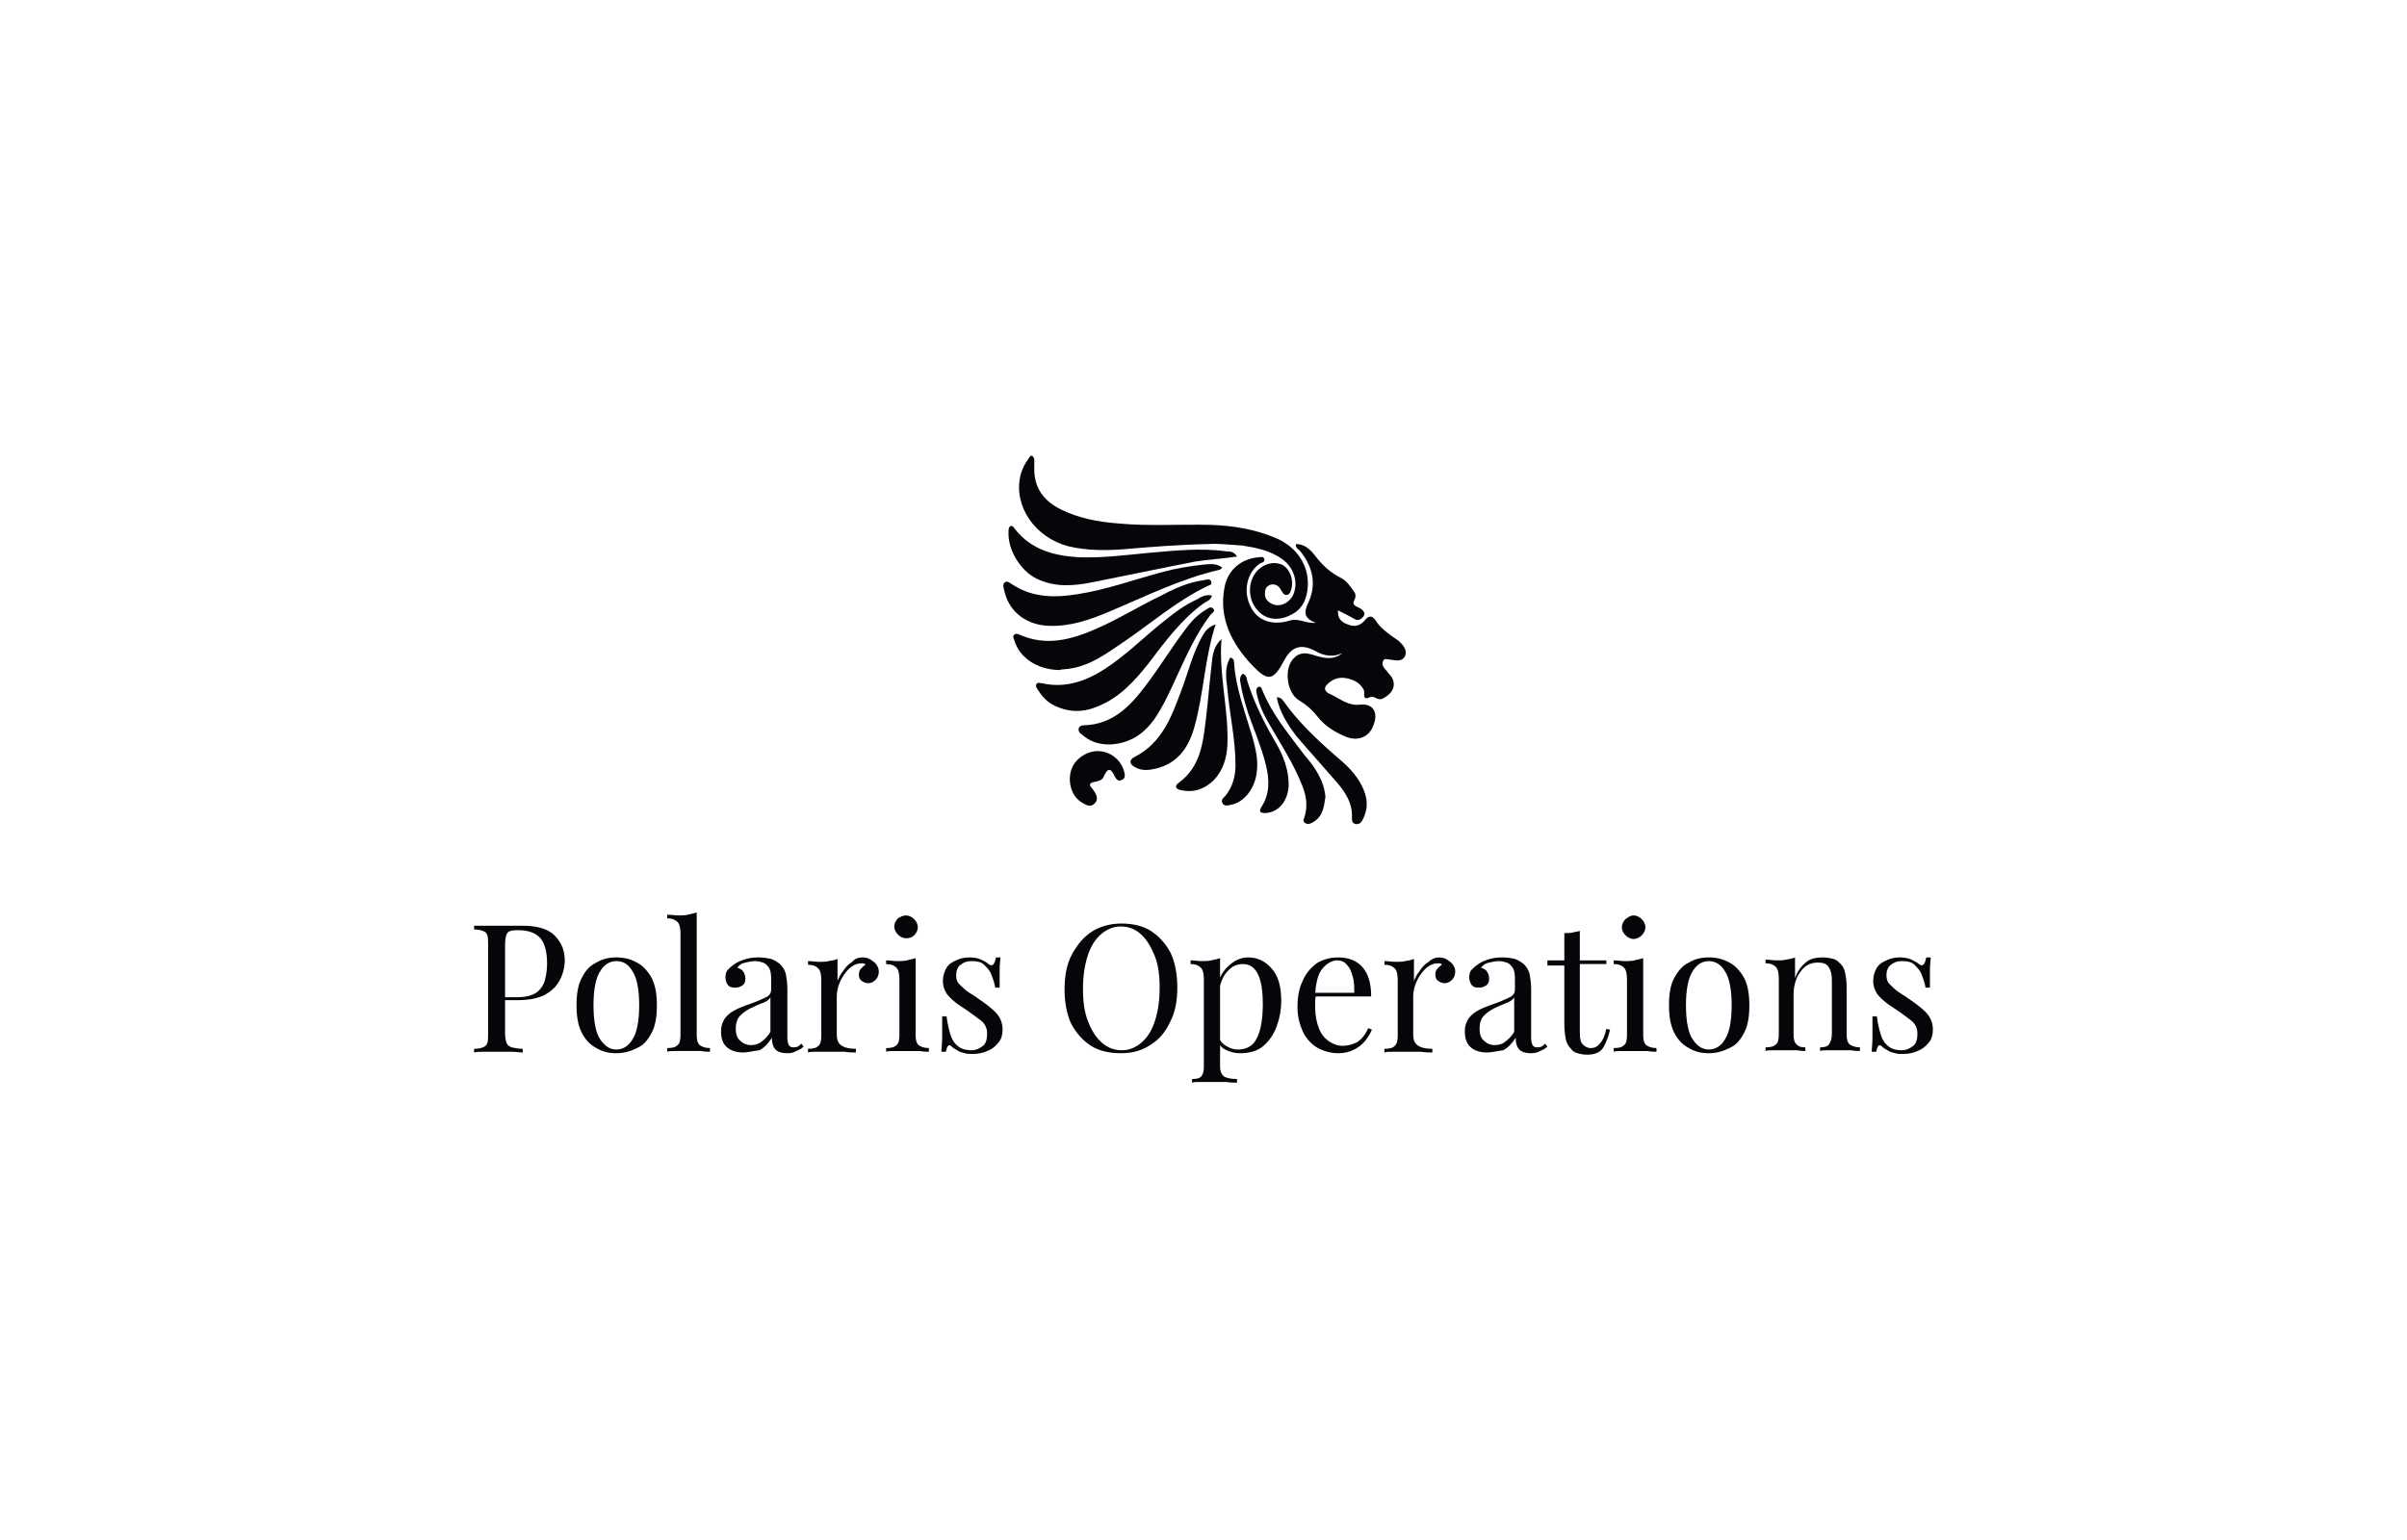 <?xml version="1.0" encoding="UTF-8"?>
<svg xmlns="http://www.w3.org/2000/svg" width="264" height="169" viewBox="0 0 264 169" fill="none">
  <path d="M52 101.567C52.242 101.567 52.647 101.567 53.051 101.567C53.455 101.567 53.94 101.567 54.345 101.567C54.991 101.567 55.557 101.567 56.123 101.567C56.689 101.567 57.093 101.567 57.336 101.567C58.872 101.567 60.085 101.89 60.812 102.618C61.54 103.346 61.944 104.235 61.944 105.367C61.944 105.852 61.864 106.337 61.702 106.822C61.54 107.307 61.298 107.792 60.893 108.277C60.489 108.682 60.004 109.086 59.357 109.328C58.71 109.571 57.902 109.733 56.851 109.733H54.991V109.409H56.689C57.578 109.409 58.306 109.248 58.791 108.924C59.276 108.601 59.6 108.116 59.761 107.55C59.923 106.984 60.004 106.337 60.004 105.69C60.004 104.478 59.761 103.507 59.276 102.941C58.791 102.376 57.983 102.052 56.77 102.052C56.204 102.052 55.8 102.133 55.638 102.376C55.477 102.618 55.396 103.022 55.396 103.75V113.371C55.396 113.856 55.477 114.179 55.557 114.422C55.638 114.664 55.881 114.826 56.123 114.907C56.447 114.988 56.851 115.069 57.336 115.069V115.473C57.013 115.473 56.608 115.392 56.042 115.392C55.557 115.392 54.991 115.392 54.506 115.392C54.021 115.392 53.536 115.392 53.051 115.392C52.647 115.392 52.242 115.392 52 115.473V115.069C52.404 115.069 52.809 114.988 52.97 114.907C53.213 114.826 53.374 114.664 53.455 114.422C53.536 114.179 53.536 113.856 53.536 113.371V103.669C53.536 103.184 53.536 102.861 53.455 102.618C53.374 102.376 53.213 102.214 52.97 102.133C52.728 102.052 52.404 101.971 52 101.971V101.567Z" fill="#060509"></path>
  <path d="M67.6 105.042C68.409 105.042 69.136 105.204 69.864 105.608C70.511 105.932 71.077 106.578 71.481 107.306C71.885 108.115 72.047 109.085 72.047 110.297C72.047 111.51 71.885 112.561 71.481 113.289C71.077 114.097 70.591 114.663 69.864 114.987C69.217 115.31 68.489 115.553 67.6 115.553C66.792 115.553 66.064 115.391 65.417 114.987C64.77 114.663 64.204 114.097 63.8 113.289C63.396 112.48 63.234 111.51 63.234 110.297C63.234 109.085 63.396 108.034 63.8 107.306C64.204 106.498 64.69 105.932 65.417 105.608C66.064 105.204 66.792 105.042 67.6 105.042ZM67.6 105.447C66.873 105.447 66.226 105.851 65.821 106.578C65.336 107.306 65.094 108.6 65.094 110.297C65.094 111.995 65.336 113.289 65.821 114.016C66.306 114.744 66.873 115.148 67.6 115.148C68.328 115.148 68.975 114.744 69.379 114.016C69.864 113.289 70.106 111.995 70.106 110.297C70.106 108.6 69.864 107.306 69.379 106.578C68.975 105.851 68.409 105.447 67.6 105.447Z" fill="#060509"></path>
  <path d="M76.416 100.111V113.532C76.416 114.098 76.497 114.421 76.739 114.664C76.982 114.826 77.305 114.987 77.871 114.987V115.392C77.629 115.392 77.305 115.392 76.901 115.311C76.416 115.311 76.012 115.311 75.527 115.311C75.123 115.311 74.637 115.311 74.152 115.311C73.667 115.311 73.344 115.311 73.182 115.392V114.987C73.748 114.987 74.072 114.907 74.314 114.664C74.556 114.502 74.637 114.098 74.637 113.532V102.456C74.637 101.89 74.556 101.405 74.314 101.162C74.072 100.92 73.748 100.758 73.182 100.758V100.354C73.586 100.354 73.991 100.435 74.395 100.435C74.799 100.435 75.123 100.435 75.446 100.354C75.85 100.273 76.093 100.192 76.416 100.111Z" fill="#060509"></path>
  <path d="M81.509 115.472C80.7 115.472 80.053 115.229 79.649 114.825C79.245 114.421 79.083 113.855 79.083 113.127C79.083 112.561 79.245 112.157 79.487 111.753C79.73 111.429 80.053 111.106 80.538 110.863C80.943 110.621 81.428 110.459 81.832 110.297C82.317 110.136 82.721 109.974 83.126 109.812C83.53 109.651 83.853 109.489 84.177 109.327C84.419 109.166 84.581 108.923 84.581 108.6V107.387C84.581 106.821 84.5 106.417 84.338 106.174C84.177 105.932 83.934 105.689 83.692 105.608C83.449 105.527 83.126 105.447 82.802 105.447C82.479 105.447 82.155 105.527 81.751 105.608C81.347 105.689 81.104 105.851 80.862 106.174C81.104 106.255 81.347 106.336 81.509 106.578C81.67 106.821 81.751 107.063 81.751 107.387C81.751 107.71 81.67 107.953 81.428 108.115C81.185 108.276 80.943 108.357 80.619 108.357C80.215 108.357 79.972 108.276 79.811 108.034C79.649 107.791 79.568 107.549 79.568 107.225C79.568 106.902 79.649 106.578 79.811 106.417C79.972 106.255 80.215 106.012 80.457 105.851C80.781 105.608 81.104 105.447 81.589 105.285C82.075 105.123 82.56 105.042 83.206 105.042C83.772 105.042 84.177 105.123 84.581 105.204C84.985 105.366 85.228 105.527 85.551 105.77C85.874 106.093 86.117 106.498 86.198 106.902C86.279 107.387 86.359 107.872 86.359 108.519V113.936C86.359 114.259 86.44 114.502 86.521 114.663C86.602 114.825 86.764 114.906 87.006 114.906C87.168 114.906 87.33 114.906 87.491 114.825C87.653 114.744 87.734 114.663 87.896 114.502L88.138 114.825C87.896 115.067 87.572 115.229 87.33 115.31C87.087 115.472 86.764 115.553 86.359 115.553C85.713 115.553 85.228 115.391 84.985 115.067C84.743 114.744 84.662 114.34 84.662 113.855C84.257 114.502 83.772 114.987 83.287 115.229C82.56 115.31 82.075 115.472 81.509 115.472ZM82.317 114.663C82.721 114.663 83.126 114.582 83.449 114.34C83.772 114.097 84.177 113.774 84.5 113.208V109.408C84.338 109.731 84.015 109.893 83.611 110.055C83.206 110.217 82.802 110.378 82.317 110.621C81.832 110.863 81.509 111.106 81.185 111.429C80.862 111.753 80.7 112.238 80.7 112.885C80.7 113.451 80.862 113.936 81.185 114.178C81.509 114.502 81.913 114.663 82.317 114.663Z" fill="#060509"></path>
  <path d="M94.608 105.042C94.931 105.042 95.254 105.123 95.497 105.285C95.739 105.447 95.982 105.608 96.144 105.851C96.305 106.093 96.386 106.336 96.386 106.578C96.386 106.902 96.305 107.225 96.063 107.468C95.82 107.71 95.578 107.872 95.254 107.872C95.012 107.872 94.769 107.791 94.527 107.629C94.284 107.468 94.203 107.225 94.203 106.902C94.203 106.659 94.284 106.417 94.446 106.255C94.608 106.093 94.769 105.932 94.931 105.851C94.85 105.689 94.688 105.689 94.527 105.689C93.961 105.689 93.476 105.932 93.071 106.336C92.667 106.74 92.344 107.225 92.101 107.791C91.859 108.357 91.778 108.923 91.778 109.327V113.451C91.778 114.097 91.939 114.502 92.344 114.744C92.748 114.987 93.233 115.067 93.88 115.067V115.472C93.556 115.472 93.152 115.472 92.586 115.391C92.02 115.391 91.454 115.391 90.888 115.391C90.484 115.391 89.999 115.391 89.595 115.391C89.191 115.391 88.867 115.391 88.625 115.472V115.067C89.191 115.067 89.514 114.987 89.757 114.744C89.999 114.582 90.08 114.178 90.08 113.612V107.549C90.08 106.983 89.999 106.498 89.757 106.255C89.514 106.012 89.191 105.851 88.625 105.851V105.447C89.029 105.447 89.433 105.527 89.837 105.527C90.242 105.527 90.565 105.527 90.888 105.447C91.212 105.366 91.535 105.366 91.859 105.204V107.629C92.02 107.225 92.182 106.902 92.505 106.498C92.748 106.093 93.071 105.77 93.476 105.527C93.718 105.204 94.122 105.042 94.608 105.042Z" fill="#060509"></path>
  <path d="M100.426 105.125V113.533C100.426 114.099 100.507 114.422 100.75 114.665C100.992 114.827 101.316 114.988 101.882 114.988V115.392C101.639 115.392 101.316 115.392 100.911 115.312C100.426 115.312 100.022 115.312 99.537 115.312C99.133 115.312 98.648 115.312 98.162 115.312C97.677 115.312 97.354 115.312 97.192 115.392V114.988C97.758 114.988 98.082 114.907 98.324 114.665C98.567 114.503 98.648 114.099 98.648 113.533V107.469C98.648 106.903 98.567 106.418 98.324 106.176C98.082 105.933 97.758 105.772 97.192 105.772V105.367C97.597 105.367 98.001 105.448 98.405 105.448C98.809 105.448 99.133 105.448 99.456 105.367C99.779 105.286 100.103 105.206 100.426 105.125ZM99.375 100.436C99.699 100.436 100.022 100.597 100.265 100.84C100.507 101.082 100.669 101.406 100.669 101.729C100.669 102.053 100.507 102.376 100.265 102.618C100.022 102.861 99.699 102.942 99.375 102.942C99.052 102.942 98.728 102.78 98.486 102.538C98.243 102.295 98.082 101.972 98.082 101.648C98.082 101.325 98.243 101.001 98.486 100.759C98.728 100.597 99.052 100.436 99.375 100.436Z" fill="#060509"></path>
  <path d="M106.327 105.042C106.812 105.042 107.297 105.123 107.621 105.285C107.944 105.447 108.267 105.608 108.429 105.77C108.833 106.093 109.076 105.851 109.238 105.042H109.723C109.723 105.366 109.642 105.851 109.642 106.336C109.642 106.821 109.642 107.468 109.642 108.357H109.157C109.076 107.872 108.914 107.387 108.752 106.983C108.591 106.498 108.267 106.174 107.944 105.851C107.621 105.527 107.136 105.447 106.489 105.447C106.004 105.447 105.68 105.608 105.357 105.851C105.033 106.093 104.872 106.498 104.872 106.983C104.872 107.387 104.953 107.71 105.195 107.953C105.438 108.195 105.761 108.519 106.084 108.761C106.408 109.004 106.893 109.246 107.297 109.57C108.025 110.055 108.672 110.54 109.157 111.025C109.642 111.51 109.965 112.157 109.965 112.965C109.965 113.531 109.804 114.097 109.48 114.421C109.157 114.825 108.752 115.148 108.267 115.31C107.782 115.553 107.216 115.633 106.65 115.633C106.327 115.633 106.084 115.633 105.842 115.553C105.599 115.472 105.357 115.472 105.114 115.31C104.953 115.229 104.872 115.148 104.71 115.067C104.548 114.987 104.468 114.906 104.306 114.744C104.144 114.663 104.063 114.663 103.982 114.744C103.902 114.825 103.821 115.067 103.74 115.391H103.255C103.255 114.987 103.336 114.502 103.336 113.855C103.336 113.289 103.336 112.48 103.336 111.51H103.821C103.902 112.238 104.063 112.885 104.225 113.451C104.387 114.016 104.629 114.421 105.033 114.744C105.357 115.067 105.923 115.229 106.57 115.229C106.974 115.229 107.378 115.067 107.701 114.825C108.106 114.582 108.267 114.097 108.267 113.37C108.267 112.804 108.025 112.319 107.621 111.995C107.216 111.672 106.65 111.268 106.084 110.863C105.599 110.54 105.195 110.297 104.791 109.974C104.387 109.651 104.063 109.327 103.821 109.004C103.578 108.6 103.416 108.195 103.416 107.629C103.416 107.063 103.578 106.578 103.821 106.174C104.063 105.77 104.468 105.527 104.872 105.366C105.357 105.123 105.842 105.042 106.327 105.042Z" fill="#060509"></path>
  <path d="M122.985 101.324C124.198 101.324 125.33 101.566 126.219 102.132C127.108 102.698 127.836 103.506 128.402 104.557C128.887 105.609 129.13 106.902 129.13 108.357C129.13 109.813 128.887 111.106 128.321 112.157C127.836 113.208 127.108 114.098 126.138 114.664C125.168 115.31 124.117 115.553 122.904 115.553C121.692 115.553 120.56 115.31 119.67 114.744C118.781 114.178 118.053 113.37 117.488 112.319C117.002 111.268 116.76 109.974 116.76 108.519C116.76 107.064 117.002 105.77 117.568 104.719C118.134 103.668 118.862 102.779 119.751 102.213C120.641 101.647 121.772 101.324 122.985 101.324ZM122.904 101.647C122.096 101.647 121.368 101.97 120.721 102.536C120.075 103.102 119.59 103.911 119.266 104.962C118.943 106.013 118.781 107.145 118.781 108.519C118.781 109.893 118.943 111.106 119.347 112.076C119.751 113.127 120.236 113.855 120.883 114.421C121.53 114.987 122.258 115.229 123.066 115.229C123.875 115.229 124.602 114.906 125.249 114.34C125.896 113.774 126.381 112.966 126.704 111.915C127.028 110.864 127.189 109.732 127.189 108.357C127.189 106.983 127.028 105.77 126.623 104.8C126.219 103.83 125.734 103.021 125.087 102.455C124.44 101.889 123.713 101.647 122.904 101.647Z" fill="#060509"></path>
  <path d="M133.817 105.123V117.008C133.817 117.574 133.978 117.897 134.302 118.14C134.625 118.301 135.11 118.382 135.676 118.382V118.786C135.353 118.786 135.029 118.786 134.463 118.706C133.978 118.706 133.412 118.706 132.846 118.706C132.442 118.706 132.038 118.706 131.634 118.706C131.229 118.706 130.906 118.706 130.744 118.786V118.382C131.229 118.382 131.553 118.301 131.715 118.14C131.876 117.978 132.038 117.655 132.038 117.17V107.468C132.038 106.902 131.957 106.417 131.715 106.174C131.472 105.932 131.149 105.77 130.583 105.77V105.366C130.987 105.366 131.391 105.447 131.795 105.447C132.2 105.447 132.523 105.447 132.846 105.366C133.251 105.285 133.574 105.204 133.817 105.123ZM136.889 105.042C137.94 105.042 138.748 105.447 139.476 106.255C140.204 107.063 140.527 108.276 140.527 109.812C140.527 110.783 140.365 111.672 140.042 112.561C139.719 113.451 139.233 114.178 138.587 114.744C137.94 115.31 137.051 115.553 136 115.553C135.353 115.553 134.868 115.391 134.383 115.148C133.897 114.906 133.655 114.502 133.493 114.097L133.655 113.855C133.817 114.178 134.059 114.502 134.463 114.744C134.868 114.987 135.272 115.148 135.757 115.148C136.485 115.148 137.051 114.906 137.455 114.502C137.859 114.016 138.102 113.45 138.263 112.723C138.425 111.995 138.506 111.106 138.506 110.217C138.506 109.166 138.425 108.357 138.263 107.71C138.102 107.063 137.859 106.578 137.536 106.255C137.212 105.932 136.808 105.77 136.323 105.77C135.676 105.77 135.11 106.012 134.625 106.578C134.14 107.063 133.817 107.872 133.655 108.923L133.412 108.68C133.574 107.549 133.978 106.74 134.625 106.093C135.272 105.447 136 105.042 136.889 105.042Z" fill="#060509"></path>
  <path d="M146.753 105.042C147.885 105.042 148.774 105.366 149.421 106.093C150.068 106.821 150.391 107.872 150.391 109.327H143.519V108.923H148.532C148.532 108.276 148.532 107.71 148.37 107.144C148.209 106.578 148.047 106.174 147.723 105.851C147.481 105.527 147.077 105.366 146.672 105.366C146.106 105.366 145.541 105.689 145.055 106.255C144.57 106.821 144.328 107.791 144.247 109.085L144.328 109.166C144.328 109.327 144.247 109.57 144.247 109.812C144.247 110.055 144.247 110.297 144.247 110.54C144.247 111.429 144.409 112.157 144.651 112.804C144.894 113.45 145.298 113.936 145.783 114.259C146.268 114.582 146.753 114.744 147.238 114.744C147.804 114.744 148.37 114.582 148.855 114.34C149.34 114.016 149.745 113.531 150.068 112.804L150.472 112.965C150.311 113.37 150.068 113.774 149.745 114.178C149.421 114.582 149.017 114.906 148.532 115.148C148.047 115.391 147.481 115.553 146.834 115.553C145.864 115.553 145.136 115.31 144.409 114.906C143.762 114.502 143.196 113.855 142.873 113.127C142.549 112.399 142.307 111.51 142.307 110.54C142.307 109.408 142.468 108.438 142.873 107.629C143.196 106.821 143.762 106.174 144.409 105.689C145.055 105.285 145.864 105.042 146.753 105.042Z" fill="#060509"></path>
  <path d="M157.831 105.042C158.154 105.042 158.478 105.123 158.72 105.285C158.963 105.447 159.205 105.608 159.367 105.851C159.529 106.093 159.61 106.336 159.61 106.578C159.61 106.902 159.529 107.225 159.286 107.468C159.044 107.71 158.801 107.872 158.478 107.872C158.235 107.872 157.993 107.791 157.75 107.629C157.508 107.468 157.427 107.225 157.427 106.902C157.427 106.659 157.508 106.417 157.669 106.255C157.831 106.093 157.993 105.932 158.154 105.851C158.073 105.689 157.912 105.689 157.75 105.689C157.184 105.689 156.699 105.932 156.295 106.336C155.891 106.74 155.567 107.225 155.325 107.791C155.082 108.357 155.001 108.923 155.001 109.327V113.451C155.001 114.097 155.163 114.502 155.567 114.744C155.971 114.987 156.457 115.067 157.103 115.067V115.472C156.78 115.472 156.376 115.472 155.81 115.391C155.244 115.391 154.678 115.391 154.112 115.391C153.708 115.391 153.223 115.391 152.818 115.391C152.414 115.391 152.091 115.391 151.848 115.472V115.067C152.414 115.067 152.737 114.987 152.98 114.744C153.223 114.502 153.303 114.178 153.303 113.612V107.549C153.303 106.983 153.223 106.498 152.98 106.255C152.737 106.012 152.414 105.851 151.848 105.851V105.447C152.252 105.447 152.657 105.527 153.061 105.527C153.465 105.527 153.789 105.527 154.112 105.447C154.435 105.366 154.759 105.366 155.082 105.204V107.629C155.244 107.225 155.405 106.902 155.729 106.498C155.971 106.093 156.295 105.77 156.699 105.527C157.022 105.204 157.427 105.042 157.831 105.042Z" fill="#060509"></path>
  <path d="M163.086 115.472C162.278 115.472 161.631 115.229 161.227 114.825C160.822 114.421 160.661 113.855 160.661 113.127C160.661 112.561 160.822 112.157 161.065 111.753C161.307 111.429 161.631 111.106 162.116 110.863C162.52 110.621 163.005 110.459 163.409 110.297C163.895 110.136 164.299 109.974 164.703 109.812C165.107 109.651 165.431 109.489 165.754 109.327C165.997 109.166 166.158 108.923 166.158 108.6V107.387C166.158 106.821 166.077 106.417 165.916 106.174C165.754 105.932 165.512 105.689 165.269 105.608C165.026 105.527 164.703 105.447 164.38 105.447C164.056 105.447 163.733 105.527 163.329 105.608C162.924 105.689 162.682 105.851 162.439 106.174C162.682 106.255 162.924 106.336 163.086 106.578C163.248 106.821 163.329 107.063 163.329 107.387C163.329 107.71 163.248 107.953 163.005 108.115C162.763 108.276 162.52 108.357 162.197 108.357C161.792 108.357 161.55 108.276 161.388 108.034C161.227 107.791 161.146 107.549 161.146 107.225C161.146 106.902 161.227 106.578 161.388 106.417C161.55 106.255 161.792 106.012 162.035 105.851C162.358 105.608 162.682 105.447 163.167 105.285C163.652 105.123 164.137 105.042 164.784 105.042C165.35 105.042 165.754 105.123 166.158 105.204C166.563 105.366 166.805 105.527 167.128 105.77C167.452 106.093 167.694 106.498 167.775 106.902C167.856 107.387 167.937 107.872 167.937 108.519V113.936C167.937 114.259 168.018 114.502 168.099 114.663C168.179 114.825 168.341 114.906 168.584 114.906C168.745 114.906 168.907 114.906 169.069 114.825C169.231 114.744 169.311 114.663 169.473 114.502L169.716 114.825C169.473 115.067 169.15 115.229 168.907 115.31C168.665 115.472 168.341 115.553 167.937 115.553C167.29 115.553 166.805 115.391 166.563 115.067C166.32 114.744 166.239 114.34 166.239 113.855C165.835 114.502 165.35 114.987 164.865 115.229C164.218 115.31 163.652 115.472 163.086 115.472ZM163.895 114.663C164.299 114.663 164.703 114.582 165.026 114.34C165.35 114.097 165.754 113.774 166.077 113.208V109.408C165.916 109.731 165.592 109.893 165.188 110.055C164.784 110.217 164.38 110.378 163.895 110.621C163.409 110.863 163.086 111.106 162.763 111.429C162.439 111.753 162.278 112.238 162.278 112.885C162.278 113.451 162.439 113.936 162.763 114.178C163.086 114.502 163.49 114.663 163.895 114.663Z" fill="#060509"></path>
  <path d="M173.275 102.132V105.366H176.186V105.77H173.275V113.289C173.275 113.936 173.356 114.34 173.599 114.583C173.841 114.825 174.084 114.987 174.488 114.987C174.892 114.987 175.215 114.825 175.458 114.502C175.781 114.179 176.024 113.613 176.186 112.885L176.59 112.966C176.428 113.693 176.186 114.34 175.862 114.906C175.539 115.472 174.892 115.715 174.084 115.715C173.679 115.715 173.275 115.634 173.033 115.553C172.709 115.472 172.467 115.31 172.305 115.068C171.982 114.744 171.82 114.421 171.739 114.017C171.658 113.613 171.577 113.047 171.577 112.4V105.932H169.718V105.366H171.577V102.375C171.901 102.375 172.224 102.375 172.548 102.294C172.871 102.213 173.033 102.213 173.275 102.132Z" fill="#060509"></path>
  <path d="M180.228 105.125V113.533C180.228 114.099 180.309 114.422 180.551 114.665C180.794 114.827 181.117 114.988 181.683 114.988V115.392C181.44 115.392 181.117 115.392 180.713 115.312C180.228 115.312 179.823 115.312 179.338 115.312C178.934 115.312 178.449 115.312 177.964 115.312C177.479 115.312 177.156 115.312 176.994 115.392V114.988C177.56 114.988 177.883 114.907 178.126 114.665C178.368 114.503 178.449 114.099 178.449 113.533V107.469C178.449 106.903 178.368 106.418 178.126 106.176C177.883 105.933 177.56 105.772 176.994 105.772V105.367C177.398 105.367 177.802 105.448 178.207 105.448C178.611 105.448 178.934 105.448 179.258 105.367C179.662 105.286 179.904 105.206 180.228 105.125ZM179.177 100.436C179.5 100.436 179.823 100.597 180.066 100.84C180.309 101.082 180.47 101.406 180.47 101.729C180.47 102.053 180.309 102.376 180.066 102.618C179.823 102.861 179.5 103.023 179.177 103.023C178.853 103.023 178.53 102.861 178.287 102.618C178.045 102.376 177.883 102.053 177.883 101.729C177.883 101.406 178.045 101.082 178.287 100.84C178.611 100.597 178.853 100.436 179.177 100.436Z" fill="#060509"></path>
  <path d="M187.422 105.042C188.231 105.042 188.958 105.204 189.686 105.608C190.333 105.932 190.899 106.578 191.303 107.306C191.707 108.115 191.869 109.085 191.869 110.297C191.869 111.51 191.707 112.561 191.303 113.289C190.899 114.097 190.413 114.663 189.686 114.987C189.039 115.31 188.311 115.553 187.422 115.553C186.614 115.553 185.886 115.391 185.239 114.987C184.592 114.663 184.026 114.097 183.622 113.289C183.218 112.48 183.056 111.51 183.056 110.297C183.056 109.085 183.218 108.034 183.622 107.306C184.026 106.578 184.512 105.932 185.239 105.608C185.886 105.204 186.614 105.042 187.422 105.042ZM187.422 105.447C186.694 105.447 186.048 105.851 185.643 106.578C185.158 107.306 184.916 108.6 184.916 110.297C184.916 111.995 185.158 113.289 185.643 114.016C186.128 114.744 186.694 115.148 187.422 115.148C188.15 115.148 188.796 114.744 189.201 114.016C189.686 113.289 189.928 111.995 189.928 110.297C189.928 108.6 189.686 107.306 189.201 106.578C188.796 105.851 188.15 105.447 187.422 105.447Z" fill="#060509"></path>
  <path d="M199.87 105.042C200.355 105.042 200.759 105.123 201.083 105.204C201.406 105.285 201.649 105.527 201.891 105.77C202.134 106.012 202.295 106.336 202.376 106.74C202.457 107.144 202.538 107.629 202.538 108.276V113.451C202.538 114.016 202.619 114.34 202.861 114.582C203.104 114.744 203.427 114.906 203.993 114.906V115.31C203.751 115.31 203.427 115.31 203.023 115.229C202.538 115.229 202.134 115.229 201.73 115.229C201.325 115.229 200.921 115.229 200.517 115.229C200.113 115.229 199.789 115.229 199.627 115.31V114.906C200.113 114.906 200.436 114.825 200.598 114.582C200.759 114.34 200.921 114.016 200.921 113.451V107.872C200.921 107.468 200.921 107.063 200.84 106.74C200.759 106.417 200.598 106.093 200.436 105.932C200.193 105.689 199.87 105.608 199.385 105.608C198.576 105.608 197.93 105.932 197.445 106.659C196.959 107.306 196.717 108.195 196.717 109.166V113.451C196.717 114.016 196.798 114.34 197.04 114.582C197.283 114.825 197.525 114.906 198.011 114.906V115.31C197.768 115.31 197.525 115.31 197.121 115.229C196.717 115.229 196.313 115.229 195.908 115.229C195.504 115.229 195.019 115.229 194.615 115.229C194.13 115.229 193.806 115.229 193.645 115.31V114.906C194.211 114.906 194.534 114.825 194.777 114.582C195.019 114.421 195.1 114.016 195.1 113.451V107.387C195.1 106.821 195.019 106.336 194.777 106.093C194.534 105.851 194.211 105.689 193.645 105.689V105.285C194.049 105.285 194.453 105.366 194.857 105.366C195.262 105.366 195.585 105.366 195.908 105.285C196.232 105.204 196.555 105.204 196.879 105.042V107.306C197.202 106.417 197.687 105.851 198.253 105.447C198.576 105.204 199.142 105.042 199.87 105.042Z" fill="#060509"></path>
  <path d="M208.363 105.042C208.848 105.042 209.333 105.123 209.656 105.285C209.98 105.447 210.303 105.608 210.465 105.77C210.869 106.093 211.112 105.851 211.273 105.042H211.758C211.758 105.366 211.677 105.851 211.677 106.336C211.677 106.821 211.677 107.468 211.677 108.357H211.192C211.112 107.872 210.95 107.387 210.788 106.983C210.626 106.498 210.303 106.174 209.98 105.851C209.656 105.527 209.171 105.447 208.524 105.447C208.039 105.447 207.716 105.608 207.393 105.851C207.069 106.093 206.907 106.498 206.907 106.983C206.907 107.387 206.988 107.71 207.231 107.953C207.473 108.195 207.797 108.519 208.12 108.761C208.444 109.004 208.929 109.246 209.333 109.57C210.061 110.055 210.707 110.54 211.192 111.025C211.677 111.51 212.001 112.157 212.001 112.965C212.001 113.531 211.839 114.097 211.516 114.421C211.192 114.825 210.788 115.148 210.303 115.31C209.818 115.553 209.252 115.633 208.686 115.633C208.363 115.633 208.12 115.633 207.878 115.553C207.635 115.472 207.392 115.472 207.15 115.31C206.988 115.229 206.907 115.148 206.746 115.067C206.584 114.987 206.503 114.906 206.341 114.744C206.18 114.663 206.099 114.663 206.018 114.744C205.937 114.825 205.856 115.067 205.776 115.391H205.29C205.29 114.987 205.371 114.502 205.371 113.855C205.371 113.289 205.371 112.48 205.371 111.51H205.856C205.937 112.238 206.099 112.885 206.261 113.451C206.422 114.016 206.665 114.421 207.069 114.744C207.393 115.067 207.958 115.229 208.605 115.229C209.009 115.229 209.414 115.067 209.737 114.825C210.141 114.582 210.303 114.097 210.303 113.37C210.303 112.804 210.06 112.319 209.656 111.995C209.252 111.672 208.686 111.268 208.12 110.863C207.635 110.54 207.231 110.297 206.827 109.974C206.422 109.651 206.099 109.327 205.856 109.004C205.614 108.6 205.452 108.195 205.452 107.629C205.452 107.063 205.614 106.578 205.856 106.174C206.099 105.77 206.503 105.527 206.907 105.366C207.393 105.123 207.878 105.042 208.363 105.042Z" fill="#060509"></path>
  <path d="M147.237 71.653C146.186 72.138 145.216 71.976 144.246 71.41C142.71 70.602 141.659 70.925 140.85 72.462C139.638 74.725 139.072 74.806 137.293 72.947C135.11 70.602 133.655 67.853 134.302 64.457C134.625 62.598 136.08 61.304 138.021 61.143C138.263 61.143 138.506 60.981 138.667 61.304C138.748 61.628 138.506 61.709 138.263 61.789C136.808 62.679 136.242 64.862 137.212 66.64C137.94 68.096 139.557 68.662 141.416 68.096C142.386 67.772 143.195 68.419 144.327 68.338C143.033 67.853 142.952 67.206 143.518 66.074C144.408 64.134 144.003 62.194 142.629 60.496C142.467 60.253 142.063 60.172 142.144 59.687C143.114 59.687 143.761 60.334 144.246 60.981C145.054 62.032 145.944 62.84 147.076 63.406C147.722 63.73 148.127 64.377 148.531 64.943C148.935 65.508 148.369 65.913 148.45 66.236C148.612 66.64 149.339 66.64 149.582 67.126C149.744 67.368 149.582 67.611 149.42 67.772C149.178 68.015 148.854 68.096 148.612 67.934C148.046 67.611 147.399 67.287 146.752 66.964C146.671 67.772 147.076 68.257 147.803 68.5C148.531 68.823 149.178 68.662 149.663 68.096C150.148 67.449 150.552 67.53 150.956 68.177C151.361 68.823 152.007 69.308 152.654 69.793C152.978 70.036 153.301 70.198 153.544 70.44C153.948 70.844 154.352 71.33 154.109 71.976C153.786 72.623 153.139 72.462 152.573 72.381C152.25 72.381 151.846 72.138 151.684 72.542C151.522 72.947 151.765 73.27 152.007 73.513C152.088 73.593 152.169 73.674 152.25 73.836C153.301 74.806 152.978 76.019 151.603 76.666C151.037 76.908 150.795 76.261 150.229 76.504C149.339 76.908 149.744 76.019 149.582 75.695C149.178 74.887 148.45 74.564 147.642 74.402C146.752 74.24 146.025 74.564 145.459 75.21C145.135 75.615 145.459 75.938 145.782 76.1C146.914 76.585 147.803 77.474 149.178 77.312C150.633 77.151 151.199 78.202 150.633 79.576C150.229 80.789 149.016 81.355 147.722 80.87C146.51 80.385 145.378 79.738 144.489 78.606C143.923 77.878 143.276 77.312 142.467 76.827C141.093 76.019 140.769 73.189 141.982 72.138C142.629 71.491 143.437 71.653 144.165 71.895C145.216 72.219 146.267 72.462 147.237 71.653Z" fill="#060509"></path>
  <path d="M132.602 59.688C129.044 59.769 126.215 60.011 123.304 60.254C121.283 60.416 119.181 60.416 117.16 59.931C113.521 58.96 111.177 55.565 111.904 52.25C112.066 51.522 112.39 50.876 112.875 50.229C112.956 50.067 113.117 49.905 113.279 50.067C113.36 50.148 113.441 50.309 113.441 50.39C113.441 50.633 113.441 50.956 113.441 51.199C113.36 53.463 114.411 54.918 116.351 55.888C118.292 56.858 120.474 57.263 122.576 57.424C125.972 57.748 129.368 57.505 132.763 57.586C135.27 57.667 137.695 58.071 139.959 59.041C142.223 60.011 143.597 62.032 143.435 64.377C143.354 65.59 142.95 66.641 141.899 67.288C140.444 68.177 138.908 68.096 137.938 66.964C136.887 65.832 136.806 63.973 137.776 62.76C138.504 61.871 139.635 61.547 140.606 61.952C141.414 62.356 141.899 63.488 141.657 64.539C141.576 64.862 141.495 65.186 141.172 65.266C140.848 65.347 140.686 65.024 140.525 64.781C140.282 64.296 139.959 64.054 139.393 64.135C138.908 64.296 138.746 64.62 138.746 65.024C138.665 65.59 138.989 65.994 139.474 66.237C140.363 66.722 141.576 66.075 141.899 65.105C142.384 63.811 141.899 62.275 140.686 61.386C139.393 60.416 137.776 60.092 136.24 59.85C134.865 59.769 133.41 59.607 132.602 59.688Z" fill="#060509"></path>
  <path d="M135.677 61.062C134.06 61.304 132.443 61.385 130.988 61.628C127.269 62.355 123.469 63.164 119.75 63.892C117.729 64.296 115.708 64.457 113.686 63.487C111.908 62.598 110.533 60.334 110.614 58.394C110.614 58.151 110.614 57.909 110.776 57.747C111.099 57.585 111.18 57.909 111.342 58.071C113.12 60.334 115.627 60.981 118.375 61.143C120.963 61.224 123.469 60.9 125.975 60.658C128.805 60.415 131.715 60.092 134.545 60.496C134.869 60.496 135.354 60.496 135.677 61.062Z" fill="#060509"></path>
  <path d="M134.057 62.275C133.895 62.437 133.814 62.518 133.733 62.518C129.529 63.488 125.648 65.428 121.606 67.126C119.504 68.015 117.402 68.743 115.057 68.662C112.632 68.581 110.772 67.207 110.206 65.024C110.126 64.62 109.883 64.135 110.206 63.892C110.53 63.65 110.853 64.054 111.177 64.215C113.359 65.59 115.785 65.59 118.21 65.186C121.363 64.701 124.436 63.569 127.508 62.76C128.963 62.356 130.499 62.113 131.955 61.952C132.763 61.871 133.41 61.79 134.057 62.275Z" fill="#060509"></path>
  <path d="M116.11 73.513C113.685 73.432 111.826 72.138 111.26 70.279C111.179 70.036 111.017 69.793 111.26 69.632C111.421 69.47 111.664 69.551 111.826 69.632C114.736 70.925 117.485 70.198 120.234 68.985C122.659 67.934 124.842 66.56 127.187 65.428C128.723 64.619 130.259 63.892 132.038 63.649C132.361 63.568 132.765 63.487 132.846 63.811C133.008 64.215 132.523 64.215 132.28 64.377C128.965 65.994 126.217 68.419 123.225 70.44C121.204 71.815 119.264 73.27 116.676 73.432C116.434 73.432 116.272 73.513 116.11 73.513Z" fill="#060509"></path>
  <path d="M132.923 65.347C132.761 65.913 132.276 65.994 131.952 66.236C129.527 68.015 127.748 70.44 125.97 72.785C124.433 74.725 122.817 76.504 120.472 77.474C118.774 78.202 117.157 78.202 115.459 77.312C114.732 76.908 114.247 76.342 113.842 75.695C113.762 75.534 113.519 75.291 113.681 75.049C113.842 74.806 114.085 74.968 114.327 74.968C116.834 75.534 119.097 74.725 121.119 73.432C123.382 71.977 125.323 70.036 127.425 68.338C128.638 67.368 129.85 66.398 131.306 65.751C131.791 65.428 132.357 65.185 132.923 65.347Z" fill="#060509"></path>
  <path d="M121.689 81.679C120.476 81.679 119.506 81.355 118.616 80.547C118.455 80.466 118.293 80.304 118.293 79.981C118.374 79.657 118.616 79.576 118.859 79.576C122.093 79.496 124.033 77.394 125.731 75.13C127.186 73.189 128.48 71.088 129.935 69.147C130.582 68.258 131.309 67.449 132.28 66.883C132.522 66.722 132.846 66.479 133.088 66.802C133.331 67.045 132.926 67.288 132.765 67.449C131.229 69.471 130.178 71.815 129.127 74.079C128.399 75.696 127.671 77.313 126.701 78.768C125.488 80.547 123.871 81.598 121.689 81.679Z" fill="#060509"></path>
  <path d="M133.331 68.5C132.118 72.219 132.037 76.1 130.986 79.819C130.339 82.082 129.127 83.78 126.701 84.346C125.973 84.508 125.246 84.589 124.518 84.184C123.871 83.861 123.791 83.376 124.437 83.052C127.429 81.516 128.48 78.687 129.531 75.857C130.339 73.755 130.824 71.572 131.956 69.632C132.199 69.228 132.603 68.742 133.331 68.5Z" fill="#060509"></path>
  <path d="M133.975 70.117C133.651 73.998 134.783 77.879 134.621 81.759C134.541 83.215 134.136 84.508 133.166 85.559C132.196 86.529 130.983 87.014 129.528 86.691C129.043 86.61 128.719 86.287 129.285 85.882C131.711 84.104 131.953 81.436 132.277 78.768C132.519 76.747 132.681 74.644 132.924 72.623C133.004 71.653 133.247 70.764 133.975 70.117Z" fill="#060509"></path>
  <path d="M134.945 72.139C135.268 72.22 135.349 72.463 135.349 72.624C135.511 75.454 136.562 78.122 137.37 80.871C137.694 82.084 138.017 83.296 137.855 84.59C137.694 86.449 136.481 88.066 134.945 88.309C134.622 88.39 134.217 88.471 134.056 88.066C133.894 87.743 134.217 87.5 134.379 87.339C135.187 86.368 135.511 85.156 135.511 83.943C135.511 81.113 134.864 78.365 134.622 75.616C134.46 74.322 134.298 73.19 134.945 72.139Z" fill="#060509"></path>
  <path d="M136.32 73.918C136.724 74.079 136.724 74.403 136.805 74.726C137.533 76.99 138.503 79.011 139.716 81.113C140.686 82.73 141.414 84.428 141.333 86.368C141.171 87.985 140.201 89.117 138.826 89.198C138.26 89.198 138.018 89.117 138.341 88.551C139.311 87.096 139.231 85.479 138.826 83.862C138.341 81.922 137.533 80.062 136.886 78.203C136.563 77.152 136.239 76.101 136.078 75.05C135.997 74.645 135.916 74.241 136.32 73.918Z" fill="#060509"></path>
  <path d="M145.374 87.419C145.212 88.47 145.131 89.521 144.08 90.167C143.837 90.329 143.514 90.491 143.191 90.329C142.786 90.087 143.029 89.844 143.11 89.521C143.433 88.389 143.271 87.338 142.867 86.287C141.897 83.78 140.442 81.597 139.148 79.334C138.582 78.364 138.097 77.312 137.855 76.181C137.774 75.857 137.693 75.534 138.016 75.372C138.34 75.21 138.421 75.696 138.501 75.857C139.633 78.525 141.412 80.627 143.11 82.891C144.242 84.185 145.212 85.64 145.374 87.419Z" fill="#060509"></path>
  <path d="M140.038 76.505C140.523 76.505 140.603 76.748 140.765 76.909C142.301 79.092 144.242 80.952 146.263 82.73C147.314 83.62 148.365 84.509 149.093 85.722C149.82 86.934 150.224 88.228 149.578 89.683C149.416 90.007 149.254 90.492 148.688 90.411C148.203 90.33 148.284 89.845 148.284 89.441C148.284 88.066 147.556 86.934 146.667 85.883C145.131 84.105 143.595 82.407 142.14 80.709C141.25 79.496 140.361 78.203 140.038 76.505Z" fill="#060509"></path>
  <path d="M120.391 82.406C121.766 82.406 122.978 83.376 123.302 84.67C123.383 84.993 123.463 85.397 123.059 85.559C122.655 85.802 122.412 85.478 122.251 85.155C121.766 84.104 121.442 84.346 121.038 85.236C120.876 85.64 120.391 85.721 119.987 85.802C119.502 85.882 119.421 86.125 119.744 86.448C119.825 86.529 119.906 86.691 119.987 86.772C120.31 87.257 120.472 87.742 120.068 88.146C119.583 88.631 119.098 88.308 118.693 88.065C117.561 87.419 117.076 85.882 117.481 84.508C117.804 83.376 119.098 82.406 120.391 82.406Z" fill="#060509"></path>
</svg>
